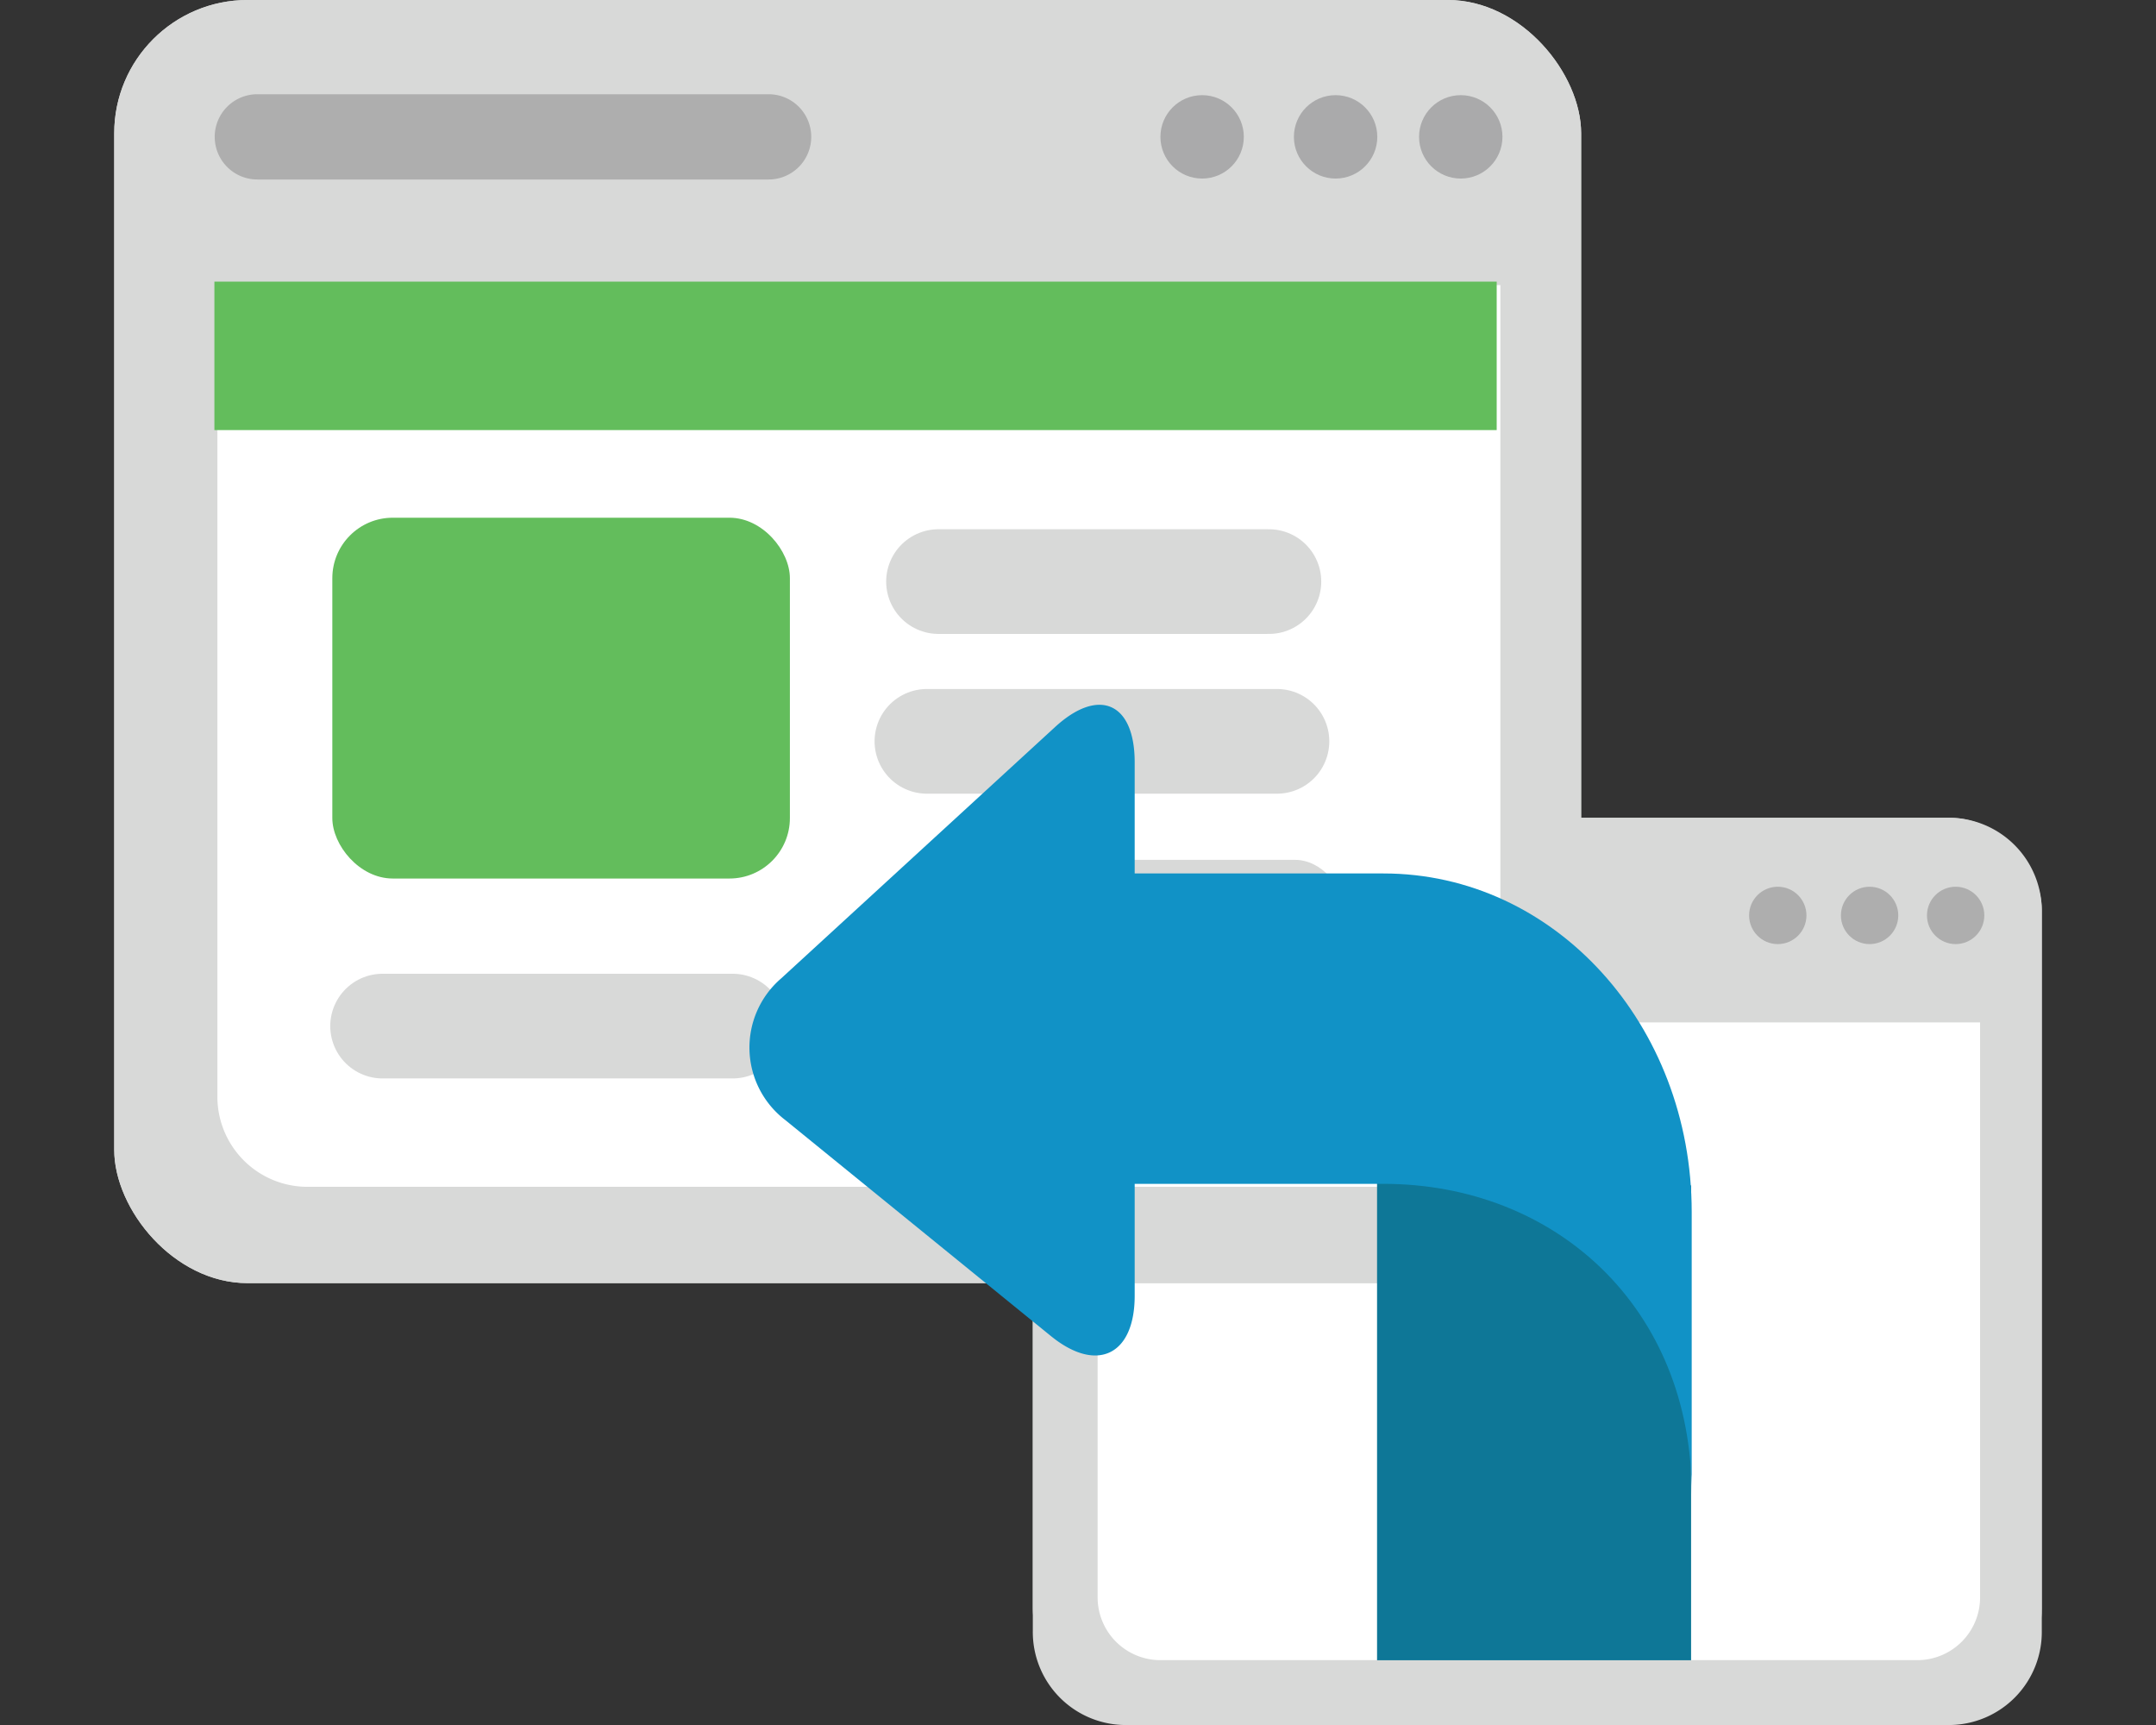 <svg xmlns="http://www.w3.org/2000/svg" xmlns:xlink="http://www.w3.org/1999/xlink" width="100" height="80" viewBox="0 0 100 80">
  <rect x="0" y="0" width="100" height="80" fill="#333333" stroke="none"/>
  <defs>
    <clipPath id="clip-path">
      <rect id="Rectangle_11383" data-name="Rectangle 11383" width="100" height="80" transform="translate(-2544 -16284)" fill="#fff"/>
    </clipPath>
  </defs>
  <g id="Group_32587" data-name="Group 32587" transform="translate(2544 16284)">
    <g id="Mask_Group_4267" data-name="Mask Group 4267" clip-path="url(#clip-path)">
      <g id="wordpress-staging" transform="translate(-2542.45 -16291.908)">
        <path id="Path_66295" data-name="Path 66295" d="M49.5,54.281v25.9a2.876,2.876,0,0,0,2.868,2.865h35.2a2.874,2.874,0,0,0,2.863-2.876V54.281" fill="#fff"/>
        <rect id="Rectangle_11428" data-name="Rectangle 11428" width="46.798" height="40.931" rx="4.253" transform="translate(46.354 45.837)" fill="#d8d9d8"/>
        <path id="Path_66296" data-name="Path 66296" d="M49.36,55.712v25.9a2.876,2.876,0,0,0,2.868,2.867h35.2A2.876,2.876,0,0,0,90.289,81.6V55.712" fill="#fff"/>
        <circle id="Ellipse_3534" data-name="Ellipse 3534" cx="1.33" cy="1.33" r="1.33" transform="translate(87.827 49.032)" fill="#aeaeae"/>
        <circle id="Ellipse_3535" data-name="Ellipse 3535" cx="1.33" cy="1.33" r="1.33" transform="translate(83.836 49.032)" fill="#aeaeae"/>
        <circle id="Ellipse_3536" data-name="Ellipse 3536" cx="1.33" cy="1.33" r="1.33" transform="translate(79.577 49.032)" fill="#aeaeae"/>
        <path id="Path_66297" data-name="Path 66297" d="M49.5,54.281v25.9a2.876,2.876,0,0,0,2.868,2.865h35.2a2.874,2.874,0,0,0,2.863-2.876V54.281" fill="#fff"/>
        <path id="Path_66298" data-name="Path 66298" d="M88.9,45.833H50.607A4.314,4.314,0,0,0,46.354,50.2V83.537a4.314,4.314,0,0,0,4.253,4.372H88.9a4.313,4.313,0,0,0,4.253-4.372V50.209A4.317,4.317,0,0,0,88.9,45.833Z" fill="#d8d9d8"/>
        <path id="Path_66299" data-name="Path 66299" d="M49.36,55.324V81.956A2.913,2.913,0,0,0,52.228,84.9h35.2a2.913,2.913,0,0,0,2.863-2.944V55.324" fill="#fff"/>
        <circle id="Ellipse_3537" data-name="Ellipse 3537" cx="1.33" cy="1.33" r="1.33" transform="translate(87.827 49.032)" fill="#aeaeae"/>
        <circle id="Ellipse_3538" data-name="Ellipse 3538" cx="1.33" cy="1.33" r="1.33" transform="translate(83.836 49.032)" fill="#aeaeae"/>
        <circle id="Ellipse_3539" data-name="Ellipse 3539" cx="1.33" cy="1.33" r="1.33" transform="translate(79.577 49.032)" fill="#aeaeae"/>
        <rect id="Rectangle_11429" data-name="Rectangle 11429" width="68.039" height="59.507" rx="6.184" transform="translate(3.748 7.908)" fill="#d8d9d8"/>
        <rect id="Rectangle_11430" data-name="Rectangle 11430" width="68.039" height="59.507" rx="6.184" transform="translate(3.748 7.908)" fill="#d8d9d8"/>
        <path id="Path_66300" data-name="Path 66300" d="M8.533,21.128V58.785a4.179,4.179,0,0,0,4.172,4.164H63.879a4.177,4.177,0,0,0,4.162-4.179V21.128" fill="#fff"/>
        <path id="Path_66301" data-name="Path 66301" d="M34.1,12.278H10.386a1.977,1.977,0,0,0-1.977,1.977h0a1.977,1.977,0,0,0,1.977,1.977H34.1a1.977,1.977,0,0,0,1.977-1.977h0A1.977,1.977,0,0,0,34.1,12.278Z" fill="#aeaeae"/>
        <circle id="Ellipse_3540" data-name="Ellipse 3540" cx="1.934" cy="1.934" r="1.934" transform="translate(64.269 12.321)" fill="#aaaaab"/>
        <circle id="Ellipse_3541" data-name="Ellipse 3541" cx="1.934" cy="1.934" r="1.934" transform="translate(58.464 12.321)" fill="#aaaaab"/>
        <circle id="Ellipse_3542" data-name="Ellipse 3542" cx="1.934" cy="1.934" r="1.934" transform="translate(52.273 12.321)" fill="#aaaaab"/>
        <rect id="Rectangle_11431" data-name="Rectangle 11431" width="21.223" height="16.733" rx="2.804" transform="translate(13.864 31.918)" fill="#63bd5c"/>
        <rect id="Rectangle_11432" data-name="Rectangle 11432" width="59.476" height="6.885" transform="translate(8.394 20.969)" fill="#63bd5c"/>
        <line id="Line_398" data-name="Line 398" x2="16.236" transform="translate(16.195 55.495)" fill="none" stroke="#d8d9d8" stroke-linecap="round" stroke-linejoin="round" stroke-width="4.855"/>
        <line id="Line_399" data-name="Line 399" x2="15.325" transform="translate(41.98 34.88)" fill="#d8d9d8" stroke="#d8d9d8" stroke-linecap="round" stroke-linejoin="round" stroke-width="4.855"/>
        <line id="Line_400" data-name="Line 400" x2="16.236" transform="translate(41.442 42.289)" fill="none" stroke="#d8d9d8" stroke-linecap="round" stroke-linejoin="round" stroke-width="4.855"/>
        <rect id="Rectangle_11433" data-name="Rectangle 11433" width="21.223" height="10.588" rx="2.231" transform="translate(39.519 47.785)" fill="#d8d9d8"/>
        <path id="Path_66302" data-name="Path 66302" d="M47.179,69.858c2.136,1.748,3.9.907,3.9-1.857V43.258c0-2.764-1.664-3.5-3.7-1.626L34.68,53.285a4.231,4.231,0,0,0,.194,6.568Z" fill="#1192c6"/>
        <path id="Path_66303" data-name="Path 66303" d="M62.321,59.5l14.566,3.387V84.906H62.321Z" fill="#0e7797"/>
        <path id="Path_66304" data-name="Path 66304" d="M62.615,62.811H40.727c.583-2.43-1.48-7.25,0-9.075V48.416H62.615c7.963,0,14.3,7.032,14.3,15.7V77.205C76.918,68.534,70.581,62.811,62.615,62.811Z" fill="#1192c6"/>
      </g>
    </g>
  </g>
</svg>
